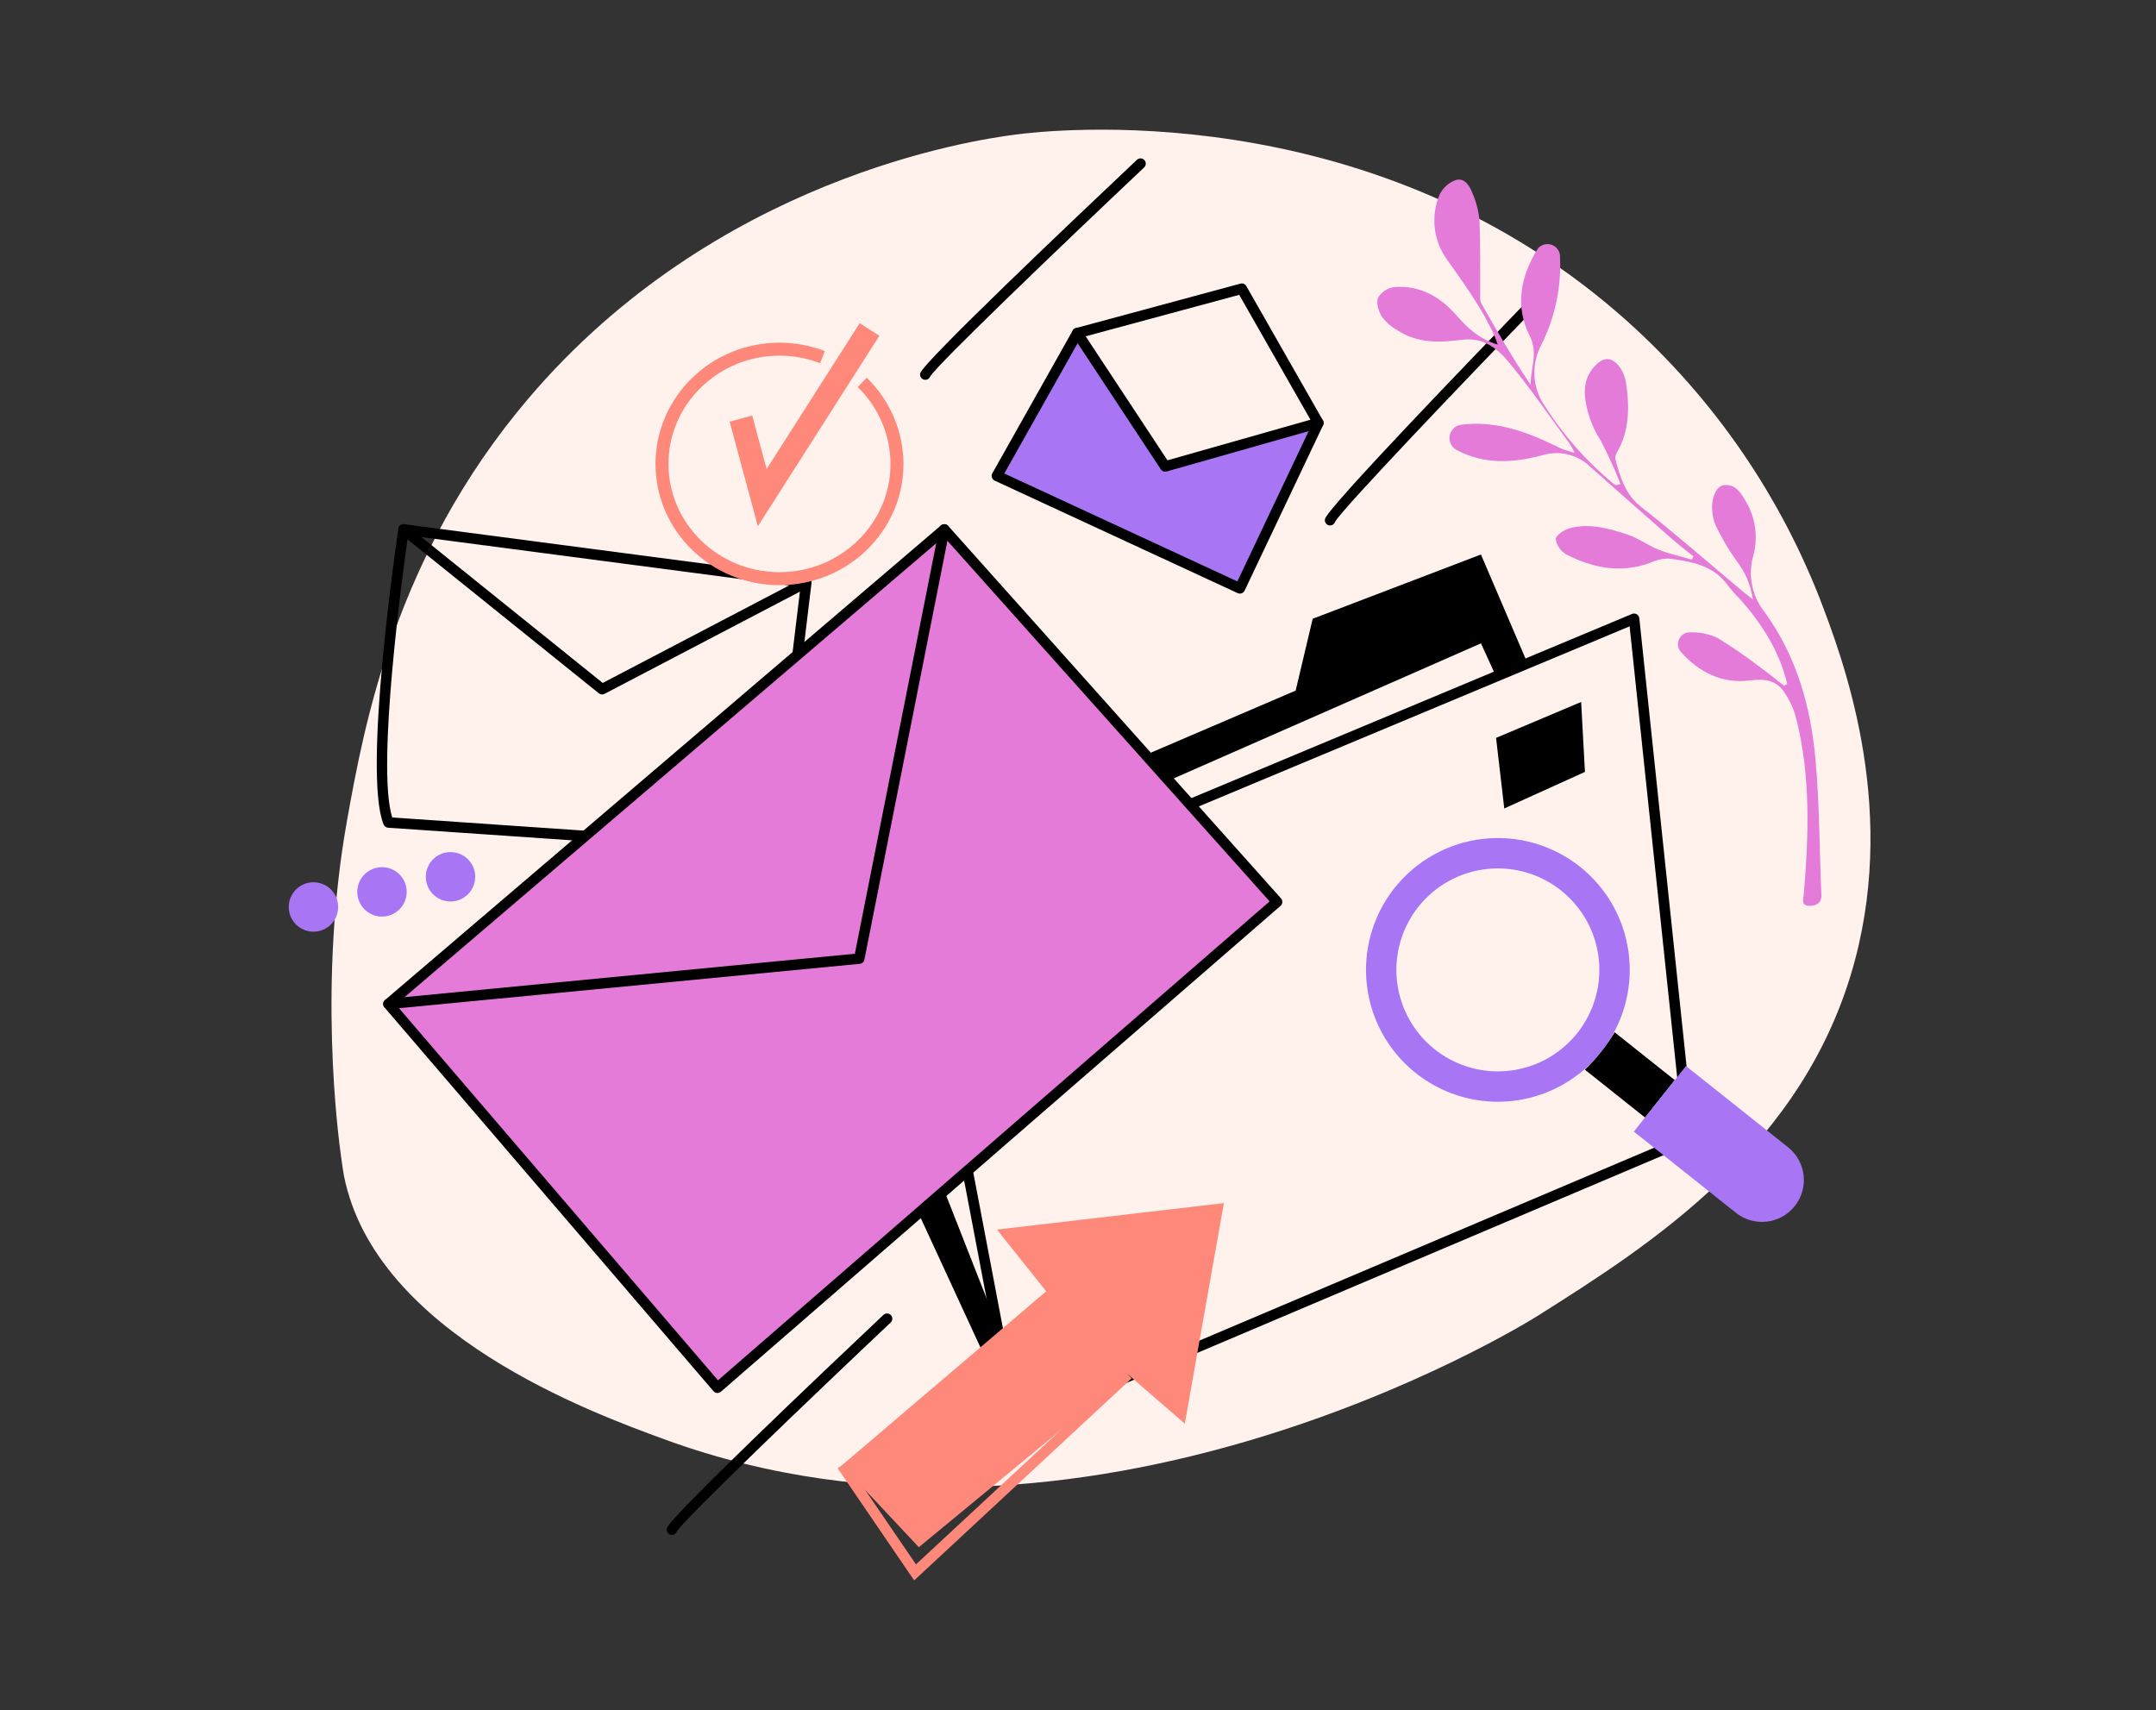 <svg width="266" height="211" viewBox="0 0 266 211" fill="none" xmlns="http://www.w3.org/2000/svg">
<rect x="0" y="0" width="266" height="211" fill="#333333" stroke="none"/>
<path d="M42.454 145.163C42.349 144.644 42.259 143.998 42.08 142.708C41.708 140.03 39.226 121.225 42.82 101.214C44.897 89.652 48.674 68.624 65.161 49.208C88.293 21.966 119.967 17.304 125.224 16.612C129.444 16.057 168.331 11.576 199.571 38.587C210.595 48.118 219.141 60.184 224.475 73.746C227.244 80.974 234.078 98.815 228.87 118.427C222.74 141.512 203.478 153.669 189.682 162.376C187.319 163.867 133.861 196.553 82.056 177.624C73.003 174.316 46.391 164.593 42.454 145.163Z" fill="#FFF2ED"/>
<path d="M95.514 105.397C95.499 105.397 95.485 105.396 95.47 105.396L47.882 102.13C47.761 102.121 47.645 102.079 47.547 102.008C47.449 101.937 47.372 101.84 47.327 101.727C44.724 95.338 48.969 66.457 49.152 65.231C49.176 65.062 49.266 64.911 49.402 64.808C49.538 64.706 49.708 64.661 49.877 64.683L99.563 71.215C99.732 71.237 99.886 71.325 99.991 71.46C100.096 71.595 100.143 71.766 100.122 71.935L96.157 104.827C96.138 104.984 96.062 105.128 95.944 105.234C95.826 105.339 95.673 105.397 95.514 105.397ZM48.392 100.865L94.944 104.06L98.759 72.416L50.343 66.052C49.738 70.296 46.402 94.628 48.392 100.865Z" fill="black"/>
<path d="M74.286 85.686C74.138 85.686 73.995 85.635 73.88 85.543L49.386 65.831C49.252 65.723 49.167 65.567 49.148 65.396C49.13 65.225 49.18 65.053 49.288 64.92C49.395 64.786 49.552 64.7 49.723 64.681C49.894 64.663 50.065 64.713 50.199 64.821L74.362 84.267L99.178 71.284C99.331 71.204 99.508 71.188 99.672 71.239C99.836 71.291 99.973 71.405 100.052 71.557C100.132 71.709 100.148 71.887 100.097 72.051C100.046 72.215 99.932 72.352 99.779 72.431L74.586 85.612C74.494 85.66 74.391 85.686 74.286 85.686Z" fill="black"/>
<path d="M38.673 114.958C40.358 114.958 41.723 113.593 41.723 111.908C41.723 110.224 40.358 108.859 38.673 108.859C36.989 108.859 35.624 110.224 35.624 111.908C35.624 113.593 36.989 114.958 38.673 114.958Z" fill="#A876F5"/>
<path d="M47.127 113.096C48.812 113.096 50.177 111.731 50.177 110.047C50.177 108.362 48.812 106.997 47.127 106.997C45.443 106.997 44.078 108.362 44.078 110.047C44.078 111.731 45.443 113.096 47.127 113.096Z" fill="#A876F5"/>
<path d="M55.581 111.234C57.265 111.234 58.631 109.869 58.631 108.185C58.631 106.501 57.265 105.135 55.581 105.135C53.897 105.135 52.532 106.501 52.532 108.185C52.532 109.869 53.897 111.234 55.581 111.234Z" fill="#A876F5"/>
<path d="M125.329 176.369C125.179 176.369 125.032 176.316 124.916 176.22C124.8 176.124 124.721 175.99 124.693 175.842L112.797 113.326C112.769 113.18 112.792 113.029 112.862 112.898C112.933 112.767 113.046 112.664 113.183 112.607L201.359 75.75C201.452 75.711 201.553 75.695 201.654 75.702C201.755 75.709 201.853 75.739 201.939 75.791C202.026 75.842 202.1 75.913 202.154 75.999C202.209 76.084 202.243 76.18 202.253 76.281L209.018 140.43C209.032 140.568 209.002 140.707 208.932 140.827C208.862 140.946 208.754 141.04 208.627 141.094L125.583 176.317C125.502 176.351 125.416 176.369 125.329 176.369ZM114.168 113.6L125.816 174.811L207.679 140.088L201.056 77.282L114.168 113.6Z" fill="black"/>
<path d="M184.58 91.044L195.077 86.612L195.544 95.243L185.591 99.753L184.58 91.044Z" fill="black"/>
<path d="M188.461 81.843L184.58 83.463L182.714 79.381L103.636 114.138L122.99 163.435L122.997 163.448L125.33 175.721L96.171 112.505L159.854 85.212L161.953 76.348L182.714 68.417L188.461 81.843Z" fill="black"/>
<path d="M47.927 123.877L88.516 171.231L157.564 111.28L116.508 65.326L47.927 123.877Z" fill="#E57BD8"/>
<path d="M88.516 171.878C88.5 171.878 88.484 171.878 88.468 171.877C88.383 171.87 88.3 171.847 88.224 171.809C88.147 171.77 88.079 171.717 88.024 171.652L47.435 124.298C47.38 124.233 47.337 124.159 47.311 124.078C47.285 123.997 47.274 123.911 47.281 123.826C47.287 123.741 47.311 123.658 47.349 123.583C47.388 123.507 47.441 123.439 47.506 123.384L116.087 64.833C116.216 64.723 116.383 64.668 116.552 64.679C116.721 64.691 116.879 64.768 116.991 64.894L158.047 110.849C158.104 110.913 158.148 110.988 158.176 111.069C158.204 111.15 158.216 111.236 158.21 111.322C158.205 111.407 158.182 111.491 158.144 111.568C158.106 111.645 158.053 111.713 157.988 111.77L88.94 171.72C88.822 171.822 88.671 171.878 88.516 171.878ZM48.841 123.948L88.583 170.314L156.642 111.222L116.447 66.23L48.841 123.948Z" fill="black"/>
<path d="M47.926 124.524C47.76 124.524 47.6 124.46 47.479 124.345C47.359 124.23 47.288 124.073 47.28 123.907C47.272 123.741 47.328 123.578 47.437 123.452C47.546 123.327 47.699 123.247 47.865 123.231L105.469 117.679L115.872 65.2C115.889 65.116 115.922 65.037 115.969 64.966C116.016 64.895 116.077 64.834 116.148 64.787C116.218 64.74 116.298 64.707 116.381 64.69C116.465 64.674 116.55 64.674 116.634 64.69C116.717 64.707 116.796 64.739 116.867 64.787C116.938 64.834 116.999 64.894 117.046 64.965C117.093 65.036 117.126 65.115 117.143 65.199C117.16 65.282 117.16 65.368 117.143 65.451L106.646 118.404C106.619 118.541 106.549 118.665 106.445 118.759C106.342 118.852 106.211 118.91 106.073 118.923L47.989 124.521C47.968 124.523 47.947 124.524 47.926 124.524Z" fill="black"/>
<path d="M132.911 41.105L143.758 57.55L162.653 52.185L152.972 72.596L122.997 58.717L132.911 41.105Z" fill="#A876F5"/>
<path d="M152.971 73.244C152.877 73.244 152.785 73.224 152.7 73.184L122.725 59.305C122.644 59.267 122.571 59.213 122.512 59.146C122.453 59.079 122.408 59.001 122.38 58.916C122.353 58.831 122.343 58.741 122.352 58.652C122.361 58.563 122.389 58.477 122.432 58.399L132.346 40.787C132.388 40.712 132.445 40.646 132.513 40.593C132.581 40.54 132.659 40.501 132.742 40.479L153.036 34.997C153.175 34.96 153.322 34.969 153.454 35.025C153.587 35.08 153.697 35.177 153.768 35.302L163.215 51.864C163.267 51.955 163.296 52.057 163.3 52.161C163.304 52.265 163.283 52.369 163.238 52.463L153.557 72.874C153.505 72.985 153.422 73.079 153.318 73.144C153.214 73.21 153.094 73.244 152.971 73.244ZM123.906 58.423L152.662 71.738L161.923 52.213L152.891 36.379L133.342 41.659L123.906 58.423Z" fill="black"/>
<path d="M103.878 180.794L113.364 190.903L139.179 169.598L146.177 175.663L150.998 148.448L123.006 151.714L129.071 159.334L103.878 180.794Z" fill="#FE897B"/>
<path d="M112.787 195L103.343 181.159L104.413 180.429L113.009 193.025L138.739 169.123L139.621 170.072L112.787 195Z" fill="#FE897B"/>
<path d="M143.758 58.198C143.651 58.198 143.545 58.171 143.451 58.12C143.356 58.069 143.276 57.996 143.217 57.907L132.37 41.461C132.323 41.39 132.29 41.31 132.274 41.227C132.257 41.143 132.258 41.057 132.275 40.974C132.292 40.89 132.325 40.811 132.373 40.74C132.42 40.669 132.482 40.609 132.553 40.562C132.624 40.515 132.704 40.482 132.788 40.466C132.871 40.45 132.957 40.451 133.041 40.468C133.124 40.485 133.204 40.519 133.274 40.567C133.345 40.615 133.405 40.676 133.452 40.748L144.038 56.797L162.476 51.562C162.641 51.515 162.818 51.535 162.968 51.619C163.119 51.703 163.229 51.843 163.276 52.008C163.323 52.173 163.303 52.35 163.219 52.501C163.135 52.651 162.996 52.761 162.83 52.808L143.935 58.173C143.878 58.189 143.818 58.198 143.758 58.198Z" fill="black"/>
<path d="M172.072 109.542C170.068 112.06 168.856 115.115 168.589 118.322C168.322 121.529 169.012 124.742 170.572 127.557C172.131 130.372 174.49 132.661 177.351 134.134C180.211 135.608 183.444 136.201 186.642 135.837C189.839 135.473 192.856 134.169 195.312 132.091C197.769 130.012 199.553 127.252 200.441 124.159C201.328 121.066 201.278 117.779 200.298 114.714C199.317 111.65 197.45 108.945 194.932 106.941C193.26 105.611 191.343 104.623 189.289 104.033C187.236 103.444 185.086 103.265 182.963 103.507C180.84 103.748 178.786 104.405 176.917 105.441C175.048 106.477 173.402 107.87 172.072 109.542ZM194.6 127.468C193.058 129.406 190.976 130.843 188.618 131.597C186.259 132.352 183.73 132.39 181.349 131.707C178.969 131.024 176.845 129.651 175.245 127.76C173.645 125.87 172.642 123.548 172.362 121.087C172.082 118.627 172.538 116.138 173.672 113.937C174.806 111.736 176.568 109.92 178.734 108.72C180.9 107.52 183.373 106.989 185.841 107.194C188.309 107.4 190.66 108.332 192.598 109.874C193.885 110.898 194.957 112.165 195.754 113.603C196.551 115.042 197.057 116.623 197.243 118.256C197.429 119.89 197.291 121.544 196.838 123.125C196.384 124.705 195.624 126.181 194.6 127.468Z" fill="#A876F5"/>
<path d="M197.533 129.802C196.918 130.573 196.249 131.3 195.532 131.978L202.96 137.888L206.631 133.274L199.204 127.364C198.705 128.215 198.146 129.029 197.533 129.802Z" fill="black"/>
<path d="M201.578 139.625L208.014 131.537L220.605 141.556C221.678 142.409 222.367 143.654 222.522 145.015C222.677 146.377 222.285 147.745 221.431 148.817C220.578 149.89 219.333 150.579 217.972 150.734C216.61 150.889 215.242 150.497 214.17 149.644L201.578 139.625Z" fill="#A876F5"/>
<path d="M96.171 72.202C87.735 72.202 80.871 65.491 80.871 57.242C80.871 48.993 87.735 42.282 96.171 42.282C98.083 42.28 99.979 42.631 101.764 43.317L101.189 44.814C99.588 44.198 97.886 43.883 96.171 43.885C88.619 43.885 82.474 49.877 82.474 57.242C82.474 64.607 88.619 70.599 96.171 70.599C103.723 70.599 109.867 64.607 109.867 57.242C109.859 55.47 109.495 53.719 108.799 52.09C108.103 50.461 107.088 48.987 105.814 47.756L106.929 46.604C108.357 47.985 109.495 49.637 110.275 51.464C111.055 53.291 111.461 55.255 111.47 57.242C111.47 65.491 104.607 72.202 96.171 72.202Z" fill="#FE897B"/>
<path d="M93.501 64.94L90.019 52.026L92.805 51.274L94.584 57.874L106.062 39.875L108.495 41.426L93.501 64.94Z" fill="#FE897B"/>
<path d="M114.163 46.866C114.062 46.866 113.963 46.842 113.873 46.797C113.783 46.752 113.705 46.687 113.644 46.606C113.584 46.526 113.543 46.432 113.525 46.334C113.507 46.234 113.512 46.133 113.541 46.036C113.939 44.671 132.365 27.177 140.269 19.719C140.331 19.66 140.404 19.614 140.483 19.584C140.563 19.553 140.648 19.538 140.733 19.541C140.818 19.543 140.902 19.562 140.98 19.597C141.058 19.632 141.128 19.682 141.187 19.744C141.245 19.806 141.291 19.879 141.321 19.959C141.351 20.038 141.366 20.123 141.363 20.208C141.36 20.294 141.341 20.378 141.306 20.455C141.271 20.533 141.221 20.603 141.159 20.661C130.976 30.27 115.583 45.032 114.768 46.449C114.721 46.572 114.638 46.677 114.53 46.751C114.422 46.826 114.294 46.866 114.163 46.866ZM114.785 46.399L114.784 46.401L114.785 46.399Z" fill="black"/>
<path d="M164.104 64.835C164.006 64.835 163.909 64.813 163.82 64.77C163.732 64.727 163.654 64.665 163.594 64.587C163.533 64.51 163.49 64.42 163.47 64.324C163.449 64.228 163.45 64.128 163.474 64.033C163.812 62.651 181.44 44.355 189.005 36.552C189.124 36.429 189.288 36.358 189.46 36.355C189.632 36.353 189.798 36.419 189.921 36.538C190.044 36.658 190.115 36.822 190.118 36.994C190.12 37.166 190.054 37.331 189.935 37.455C180.191 47.507 165.469 62.938 164.718 64.391C164.675 64.52 164.593 64.632 164.483 64.712C164.372 64.791 164.24 64.835 164.104 64.835ZM164.733 64.34L164.732 64.342L164.733 64.34Z" fill="black"/>
<path d="M82.896 189.383C82.795 189.383 82.696 189.36 82.606 189.315C82.516 189.27 82.437 189.204 82.377 189.124C82.317 189.043 82.276 188.95 82.258 188.851C82.24 188.752 82.245 188.65 82.273 188.554C82.672 187.188 101.098 169.693 109.002 162.235C109.127 162.119 109.293 162.056 109.464 162.062C109.635 162.067 109.797 162.14 109.915 162.265C110.032 162.389 110.096 162.555 110.091 162.726C110.087 162.898 110.015 163.06 109.891 163.178C99.709 172.786 84.316 187.549 83.501 188.967C83.454 189.089 83.371 189.195 83.263 189.269C83.155 189.343 83.027 189.383 82.896 189.383ZM83.518 188.917L83.517 188.918L83.518 188.917Z" fill="black"/>
<path d="M220.495 84.37C219.555 80.412 217.45 77.087 214.798 74.06C214.248 73.51 213.729 72.929 213.243 72.322C211.449 69.737 208.671 69.271 205.881 68.919C205.108 68.917 204.345 69.09 203.649 69.427C200.009 70.782 196.554 70.107 193.248 68.413C192.905 68.214 192.609 67.942 192.383 67.616C192.157 67.29 192.006 66.918 191.941 66.526C191.919 66.098 192.934 65.385 193.597 65.197C196.041 64.502 198.429 65.188 200.733 65.932C202.097 66.372 203.3 67.291 204.643 67.824C205.959 68.346 207.362 68.65 208.727 69.05L208.934 68.656C208.017 67.91 207.075 67.193 206.187 66.414C202.865 63.501 199.553 60.576 196.251 57.64C195.49 56.885 194.539 56.348 193.499 56.087C192.458 55.826 191.367 55.85 190.339 56.157C186.748 57.126 183.118 57.355 179.693 55.516L179.656 55.496C179.375 55.331 179.148 55.087 179.004 54.795C178.859 54.502 178.804 54.174 178.844 53.851C178.884 53.527 179.017 53.222 179.229 52.974C179.44 52.725 179.719 52.544 180.032 52.453C180.086 52.439 180.141 52.428 180.197 52.421C184.361 51.854 188.16 53.186 191.836 54.973C192.185 55.142 192.529 55.324 192.891 55.461C193.246 55.596 193.621 55.682 194.276 55.874C194.12 55.523 193.941 55.181 193.742 54.852C191.265 51.485 188.897 48.029 186.248 44.804C184.812 43.054 183.052 41.562 180.341 41.928C177.642 42.291 174.873 42.374 172.432 40.765C171.672 40.343 171.008 39.766 170.484 39.072C170.076 38.409 169.758 37.331 170.029 36.71C170.249 36.356 170.546 36.056 170.898 35.832C171.249 35.608 171.647 35.466 172.061 35.416C175.196 35.188 177.699 36.617 179.705 38.918C181.067 40.479 182.522 41.85 184.78 42.514C184.62 42.073 184.526 41.745 184.386 41.437C182.849 38.061 180.695 35.072 178.553 32.069C177.712 30.923 177.183 29.578 177.018 28.167C176.853 26.755 177.058 25.325 177.612 24.016C177.995 23.223 178.658 22.601 179.473 22.269C180.536 21.837 181.223 22.745 181.569 23.615C182.074 24.715 182.398 25.889 182.527 27.093C182.671 30.241 182.6 33.398 182.624 36.551C182.595 36.838 182.635 37.127 182.74 37.396C184.672 40.804 186.629 44.198 188.853 47.498C188.81 45.439 189.812 43.582 188.737 41.458C186.907 37.844 187.575 34.158 189.67 30.774C189.727 30.684 189.794 30.601 189.871 30.528C190.054 30.361 190.274 30.24 190.512 30.175C190.751 30.11 191.001 30.102 191.243 30.153C191.485 30.204 191.711 30.312 191.904 30.467C192.096 30.623 192.248 30.822 192.348 31.048C192.413 31.188 192.452 31.338 192.462 31.491C192.674 35.336 191.873 39.169 190.137 42.606C189.579 43.669 189.294 44.855 189.306 46.056C189.319 47.256 189.63 48.435 190.21 49.487C192.609 53.392 195.642 56.87 199.183 59.78C199.278 59.861 199.43 59.876 199.933 59.733C199.215 57.883 198.391 56.077 197.467 54.322C196.383 52.645 195.718 50.732 195.528 48.744C195.503 48.259 195.54 47.772 195.636 47.296C195.915 45.821 197.252 44.326 198.268 44.304C199.28 44.283 200.369 45.587 200.62 47.274C201.063 50.252 201.04 53.182 199.455 55.9C199.309 56.15 199.258 56.443 199.312 56.727C199.924 58.919 200.516 61.013 202.516 62.576C206.722 65.863 210.739 69.394 214.835 72.822C215.228 73.151 215.634 73.465 216.256 73.963C216.017 72.206 215.311 70.545 214.213 69.153C213.262 67.809 212.423 66.389 211.705 64.907C211.446 64.33 211.294 63.71 211.256 63.078C211.082 61.558 211.726 59.97 212.668 59.86C214.103 59.692 214.756 60.776 215.395 61.856C216.008 62.888 216.401 64.036 216.55 65.228C216.699 66.419 216.6 67.629 216.26 68.78C215.963 69.938 215.939 71.148 216.191 72.316C216.442 73.484 216.961 74.578 217.707 75.511C221.662 80.972 223.385 87.132 223.983 93.63C224.494 99.183 224.469 104.785 224.718 110.364C224.767 111.465 224.073 111.754 223.267 111.766C222.143 111.783 222.498 110.912 222.551 110.272C223.15 103.033 223.413 95.803 221.616 88.677C221.311 87.479 220.793 86.346 220.086 85.332C219.088 83.918 217.696 83.724 215.886 83.957C212.514 84.392 209.62 82.978 207.374 80.427C207.188 80.213 207.07 79.95 207.032 79.669C206.994 79.388 207.039 79.102 207.162 78.847C207.285 78.591 207.479 78.377 207.722 78.231C207.965 78.085 208.245 78.013 208.528 78.024C209.692 77.978 210.849 78.214 211.902 78.711C213.753 79.84 215.54 81.072 217.253 82.4C218.233 83.106 219.169 83.873 220.124 84.614L220.495 84.37Z" fill="#E57BD8"/>
</svg>
